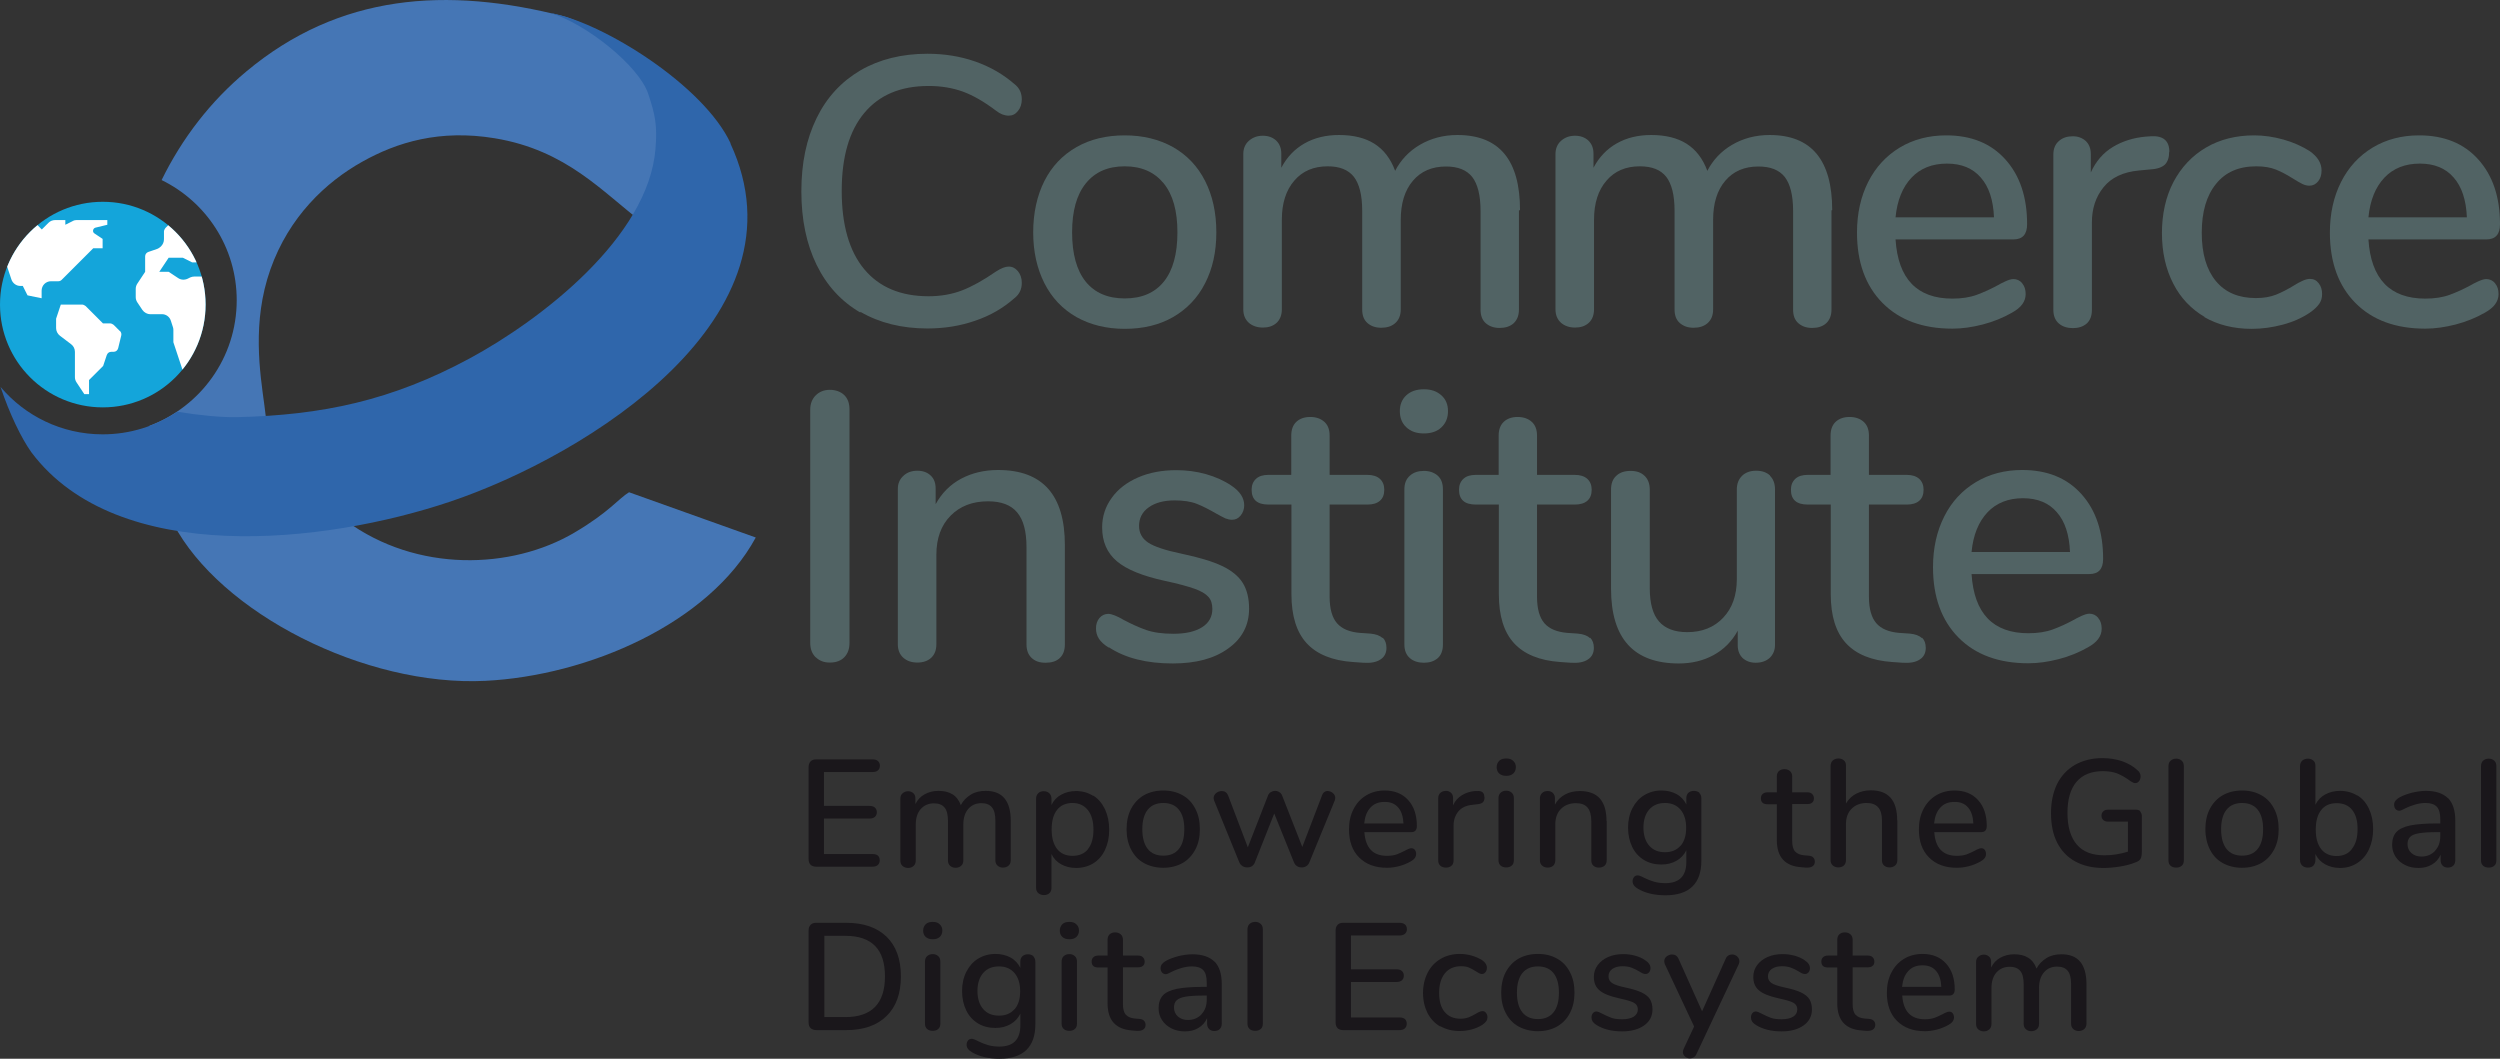 <?xml version="1.0" encoding="UTF-8"?>
<svg id="Capa_2" data-name="Capa 2" xmlns="http://www.w3.org/2000/svg" xmlns:xlink="http://www.w3.org/1999/xlink" viewBox="0 0 138.14 58.5">
  <rect x="0" y="0" width="138.14" height="58.5" fill="#333333" stroke="none"/>
  <defs>
    <style>
      .cls-1 {
        fill: #fff;
      }

      .cls-1, .cls-2, .cls-3 {
        fill-rule: evenodd;
      }

      .cls-4 {
        fill: #1a171b;
      }

      .cls-5 {
        fill: #4576b5;
      }

      .cls-2 {
        fill: #14a5da;
      }

      .cls-6 {
        clip-path: url(#clippath);
      }

      .cls-7 {
        clip-rule: evenodd;
        fill: none;
      }

      .cls-8 {
        fill: #516364;
      }

      .cls-3 {
        fill: #2f66ab;
      }
    </style>
    <clipPath id="clippath">
      <path class="cls-7" d="m5.68,11.15c3.14,0,5.68,2.54,5.68,5.68s-2.54,5.68-5.68,5.68S0,19.97,0,16.83s2.54-5.68,5.68-5.68Z"/>
    </clipPath>
  </defs>
  <g id="Livello_1" data-name="Livello 1">
    <g>
      <g>
        <path class="cls-8" d="m47.54,17.27c-1.05-.61-1.86-1.49-2.42-2.64-.56-1.15-.84-2.5-.84-4.06s.28-2.89.84-4.04c.56-1.15,1.37-2.02,2.42-2.64,1.05-.61,2.29-.92,3.71-.92.93,0,1.81.14,2.64.43.83.29,1.55.71,2.17,1.25.27.21.4.49.4.84,0,.25-.07.47-.21.64-.14.18-.31.26-.51.26-.24,0-.47-.09-.7-.27-.67-.51-1.29-.86-1.84-1.06-.56-.2-1.18-.31-1.89-.31-1.55,0-2.73.5-3.56,1.5-.83,1-1.24,2.43-1.24,4.3s.41,3.32,1.24,4.32c.83,1,2.02,1.5,3.56,1.5.67,0,1.29-.11,1.84-.32.55-.21,1.18-.56,1.89-1.05.28-.18.51-.27.7-.27.2,0,.37.09.51.26s.21.39.21.64c0,.35-.13.63-.4.84-.62.55-1.34.97-2.17,1.25-.83.29-1.71.43-2.64.43-1.42,0-2.66-.31-3.71-.92Z"/>
        <path class="cls-8" d="m59.48,17.52c-.77-.44-1.36-1.06-1.77-1.87-.41-.81-.62-1.75-.62-2.81s.21-2.03.62-2.84c.41-.81,1-1.43,1.77-1.87.77-.44,1.66-.65,2.67-.65s1.9.22,2.67.65c.77.44,1.36,1.06,1.77,1.87.41.81.62,1.75.62,2.84s-.21,2.01-.62,2.81c-.41.81-1.01,1.43-1.77,1.87-.77.44-1.66.65-2.67.65s-1.9-.22-2.67-.65Zm4.83-1.96c.5-.62.75-1.53.75-2.72s-.25-2.08-.76-2.71c-.51-.62-1.22-.94-2.15-.94s-1.64.31-2.15.94c-.51.63-.76,1.53-.76,2.71s.25,2.1.75,2.72c.5.62,1.22.93,2.16.93s1.66-.31,2.16-.93Z"/>
        <path class="cls-8" d="m83.93,11.63v5.48c0,.32-.1.57-.29.75-.2.18-.46.26-.78.26s-.56-.09-.76-.26c-.2-.18-.29-.42-.29-.75v-5.46c0-.86-.16-1.48-.46-1.87-.31-.39-.79-.58-1.45-.58-.77,0-1.38.26-1.83.79-.45.53-.67,1.25-.67,2.16v4.95c0,.32-.1.57-.3.75-.2.18-.46.26-.78.26s-.56-.09-.76-.26c-.2-.18-.29-.42-.29-.75v-5.46c0-.86-.16-1.48-.46-1.87-.31-.39-.79-.58-1.45-.58-.77,0-1.39.26-1.84.79-.46.53-.69,1.25-.69,2.16v4.95c0,.32-.1.57-.29.75-.2.18-.45.26-.76.26s-.57-.09-.77-.26c-.2-.18-.31-.42-.31-.75v-8.58c0-.31.11-.56.32-.74s.46-.27.76-.27.54.09.73.26c.19.18.29.42.29.73v.78c.31-.59.74-1.04,1.29-1.35.55-.31,1.18-.46,1.9-.46.79,0,1.44.16,1.95.48.51.32.9.82,1.15,1.5.31-.6.77-1.09,1.37-1.44s1.29-.54,2.07-.54c2.31,0,3.46,1.38,3.46,4.15Z"/>
        <path class="cls-8" d="m101.2,11.63v5.48c0,.32-.1.57-.29.75-.2.18-.46.26-.78.26s-.56-.09-.76-.26c-.2-.18-.29-.42-.29-.75v-5.46c0-.86-.16-1.48-.46-1.87-.31-.39-.79-.58-1.46-.58-.77,0-1.38.26-1.83.79-.45.53-.67,1.25-.67,2.16v4.95c0,.32-.1.57-.3.75-.2.18-.46.26-.78.26s-.56-.09-.76-.26c-.2-.18-.29-.42-.29-.75v-5.46c0-.86-.16-1.48-.46-1.87-.31-.39-.79-.58-1.46-.58-.77,0-1.39.26-1.84.79-.46.53-.69,1.25-.69,2.16v4.95c0,.32-.1.57-.29.75-.2.18-.45.26-.76.26s-.57-.09-.77-.26c-.2-.18-.31-.42-.31-.75v-8.58c0-.31.11-.56.32-.74.21-.18.46-.27.76-.27s.54.09.73.26c.19.18.29.42.29.73v.78c.31-.59.74-1.04,1.29-1.35.55-.31,1.18-.46,1.9-.46.79,0,1.44.16,1.95.48.51.32.9.82,1.15,1.5.31-.6.77-1.09,1.37-1.44s1.29-.54,2.07-.54c2.31,0,3.46,1.38,3.46,4.15Z"/>
        <path class="cls-8" d="m111.74,15.66c.13.15.19.35.19.59,0,.41-.25.75-.76,1.03-.49.28-1.03.5-1.61.65-.58.15-1.14.23-1.68.23-1.63,0-2.92-.47-3.86-1.42-.94-.95-1.41-2.25-1.41-3.89,0-1.05.21-1.99.62-2.8.41-.81,1-1.45,1.75-1.9.75-.45,1.61-.67,2.56-.67,1.38,0,2.47.44,3.27,1.33.8.89,1.2,2.08,1.2,3.58,0,.56-.25.84-.76.84h-6.51c.14,2.18,1.19,3.27,3.14,3.27.52,0,.97-.07,1.35-.21.38-.14.78-.32,1.2-.55.04-.03.16-.09.35-.18.19-.09.35-.14.47-.14.2,0,.36.08.49.23Zm-6.12-5.84c-.49.52-.79,1.25-.88,2.19h5.44c-.04-.96-.28-1.69-.73-2.2-.44-.51-1.06-.77-1.87-.77s-1.47.26-1.96.78Z"/>
        <path class="cls-8" d="m119.86,8.39c0,.31-.08.54-.23.7-.16.15-.42.25-.8.27l-.63.06c-.88.08-1.54.39-1.97.93-.43.53-.64,1.18-.64,1.94v4.83c0,.34-.1.59-.29.76-.2.17-.45.25-.76.25s-.57-.08-.77-.25c-.2-.17-.31-.42-.31-.76v-8.58c0-.32.1-.57.31-.75.2-.18.46-.26.77-.26.28,0,.52.09.71.26.19.18.28.42.28.73v1.01c.28-.62.69-1.09,1.22-1.41.53-.32,1.14-.51,1.81-.57l.3-.02c.67-.04,1.01.25,1.01.86Z"/>
        <path class="cls-8" d="m121.83,17.52c-.75-.44-1.34-1.05-1.75-1.86-.41-.8-.62-1.73-.62-2.78s.21-2.01.64-2.83c.43-.81,1.03-1.45,1.8-1.9.77-.45,1.66-.67,2.66-.67.53,0,1.07.08,1.61.23.54.15,1.02.37,1.44.63.45.31.67.67.67,1.08,0,.24-.06.44-.19.6-.13.16-.29.24-.48.24-.13,0-.25-.03-.38-.09-.13-.06-.29-.16-.49-.28-.35-.22-.68-.4-.98-.52-.3-.12-.66-.18-1.09-.18-.96,0-1.7.32-2.22.97-.53.65-.79,1.55-.79,2.7s.26,2.04.78,2.67c.52.63,1.26.94,2.21.94.42,0,.79-.06,1.12-.19.32-.13.65-.3.99-.51.15-.1.31-.18.46-.25.15-.07.29-.11.42-.11.2,0,.36.08.48.24.13.16.19.36.19.6,0,.2-.05.38-.16.54s-.29.33-.54.5c-.42.28-.91.5-1.48.65-.56.15-1.13.23-1.71.23-1,0-1.87-.22-2.62-.65Z"/>
        <path class="cls-8" d="m137.87,15.66c.13.15.19.35.19.59,0,.41-.25.75-.76,1.03-.49.28-1.03.5-1.61.65-.58.15-1.14.23-1.68.23-1.63,0-2.92-.47-3.86-1.42-.94-.95-1.41-2.25-1.41-3.89,0-1.05.21-1.99.62-2.8.41-.81,1-1.45,1.75-1.9.75-.45,1.61-.67,2.56-.67,1.38,0,2.47.44,3.27,1.33.8.89,1.2,2.08,1.2,3.58,0,.56-.25.84-.76.84h-6.51c.14,2.18,1.19,3.27,3.14,3.27.52,0,.97-.07,1.35-.21.38-.14.78-.32,1.2-.55.04-.03.16-.09.35-.18.19-.09.35-.14.47-.14.2,0,.36.08.49.23Zm-6.12-5.84c-.49.52-.79,1.25-.88,2.19h5.44c-.04-.96-.28-1.69-.73-2.2-.44-.51-1.06-.77-1.87-.77s-1.47.26-1.96.78Z"/>
        <path class="cls-8" d="m45.07,36.32c-.2-.2-.3-.46-.3-.8v-12.88c0-.32.1-.59.3-.79.2-.2.46-.31.78-.31s.6.1.8.29c.2.2.29.46.29.8v12.88c0,.34-.09.6-.28.8-.19.2-.46.3-.81.3-.32,0-.58-.1-.78-.3Z"/>
        <path class="cls-8" d="m58.84,30.13v5.48c0,.32-.09.57-.28.75-.19.18-.45.26-.79.26s-.58-.09-.77-.27c-.19-.18-.28-.43-.28-.74v-5.38c0-.87-.17-1.51-.52-1.92-.34-.41-.88-.61-1.61-.61-.86,0-1.55.27-2.07.8-.52.53-.78,1.25-.78,2.15v4.95c0,.31-.09.56-.28.74-.19.18-.45.27-.77.27s-.58-.09-.78-.27c-.2-.18-.3-.43-.3-.74v-8.58c0-.3.1-.54.31-.73.2-.19.46-.28.77-.28s.55.09.74.27.27.42.27.72v.86c.34-.62.81-1.09,1.41-1.41.6-.32,1.29-.48,2.04-.48,2.46,0,3.69,1.38,3.69,4.15Z"/>
        <path class="cls-8" d="m61.26,35.78c-.25-.15-.43-.32-.54-.49-.11-.17-.16-.36-.16-.57,0-.23.06-.41.19-.57.13-.15.29-.23.49-.23.18,0,.47.11.86.34.42.22.83.41,1.23.55.4.14.9.21,1.51.21.67,0,1.2-.12,1.58-.36.38-.24.57-.58.57-1.01,0-.28-.07-.51-.22-.67-.15-.17-.4-.32-.77-.45-.37-.13-.91-.28-1.62-.43-1.24-.27-2.13-.63-2.67-1.09-.54-.46-.81-1.08-.81-1.87,0-.6.18-1.15.53-1.63.35-.49.84-.86,1.46-1.13.62-.27,1.32-.4,2.11-.4.56,0,1.11.07,1.64.22.53.15,1,.36,1.41.64.46.31.7.67.7,1.08,0,.22-.07.41-.2.57s-.29.23-.47.23c-.13,0-.25-.03-.38-.08-.13-.06-.29-.15-.51-.27-.38-.22-.73-.4-1.06-.53-.33-.13-.74-.19-1.23-.19-.59,0-1.07.13-1.42.38-.36.25-.54.6-.54,1.03,0,.39.17.7.5.92.33.22.95.43,1.87.62.94.2,1.68.42,2.21.67.53.25.92.57,1.15.94.23.37.35.85.35,1.42,0,.91-.38,1.65-1.15,2.2-.77.56-1.79.83-3.07.83-1.43,0-2.61-.29-3.52-.89Z"/>
        <path class="cls-8" d="m76.41,35.24c.13.13.2.32.2.56,0,.28-.11.5-.33.64-.22.15-.54.21-.96.18l-.57-.04c-1.14-.08-1.99-.43-2.55-1.04s-.84-1.51-.84-2.71v-4.95h-1.27c-.62,0-.93-.27-.93-.82,0-.25.08-.45.24-.6.16-.15.39-.22.68-.22h1.27v-2.17c0-.32.09-.58.28-.76.19-.18.45-.27.77-.27s.58.09.78.27c.2.18.29.44.29.76v2.17h2.09c.29,0,.52.07.69.22.16.15.24.35.24.6,0,.27-.08.47-.24.61-.16.14-.39.21-.69.21h-2.09v5.1c0,.66.14,1.15.41,1.46.27.31.69.48,1.25.53l.59.04c.31.03.53.11.66.24Z"/>
        <path class="cls-8" d="m77.71,23.61c-.24-.22-.36-.52-.36-.89s.12-.66.36-.88c.24-.22.56-.33.97-.33s.71.11.96.33.37.51.37.88-.12.66-.36.89c-.24.23-.56.34-.97.34s-.73-.11-.97-.34Zm.2,12.76c-.2-.17-.31-.42-.31-.76v-8.56c0-.34.1-.59.31-.77.2-.18.46-.26.77-.26s.56.09.76.26c.2.18.29.43.29.77v8.56c0,.34-.1.59-.29.76-.2.17-.45.25-.76.25s-.57-.08-.77-.25Z"/>
        <path class="cls-8" d="m87.87,35.24c.13.13.2.32.2.56,0,.28-.11.5-.33.64-.22.15-.54.21-.96.18l-.57-.04c-1.14-.08-1.99-.43-2.55-1.04s-.84-1.51-.84-2.71v-4.95h-1.27c-.62,0-.93-.27-.93-.82,0-.25.08-.45.24-.6.16-.15.39-.22.68-.22h1.27v-2.17c0-.32.09-.58.28-.76.19-.18.45-.27.77-.27s.58.09.78.27c.2.18.29.44.29.76v2.17h2.09c.29,0,.52.07.69.22.16.15.24.35.24.6,0,.27-.08.47-.24.61-.16.14-.39.21-.69.21h-2.09v5.1c0,.66.14,1.15.41,1.46.27.31.69.48,1.25.53l.59.04c.31.03.53.11.66.24Z"/>
        <path class="cls-8" d="m97.8,26.29c.19.18.28.44.28.76v8.58c0,.3-.1.53-.29.72-.2.18-.46.27-.78.27-.29,0-.53-.09-.72-.26-.18-.18-.27-.41-.27-.71v-.8c-.32.59-.77,1.04-1.34,1.35-.57.31-1.21.46-1.91.46-2.5,0-3.75-1.38-3.75-4.13v-5.48c0-.32.09-.58.29-.76.19-.18.45-.27.79-.27s.58.09.77.27c.19.18.29.44.29.76v5.46c0,.83.17,1.44.51,1.83.34.39.86.59,1.56.59.83,0,1.49-.27,1.99-.8.5-.53.75-1.24.75-2.13v-4.96c0-.31.1-.56.29-.75.2-.19.46-.28.78-.28s.58.09.77.27Z"/>
        <path class="cls-8" d="m106.21,35.24c.13.13.2.32.2.56,0,.28-.11.5-.33.64-.22.15-.54.21-.96.18l-.57-.04c-1.14-.08-1.99-.43-2.55-1.04s-.84-1.51-.84-2.71v-4.95h-1.27c-.62,0-.93-.27-.93-.82,0-.25.08-.45.24-.6.16-.15.39-.22.68-.22h1.27v-2.17c0-.32.09-.58.28-.76.19-.18.45-.27.77-.27s.58.09.78.27c.2.18.29.44.29.76v2.17h2.09c.29,0,.52.07.69.22.16.15.24.35.24.6,0,.27-.08.47-.24.61-.16.14-.39.21-.69.21h-2.09v5.1c0,.66.14,1.15.41,1.46.27.31.69.48,1.25.53l.59.04c.31.03.53.11.66.24Z"/>
        <path class="cls-8" d="m115.94,34.15c.13.15.19.35.19.59,0,.41-.25.75-.76,1.03-.49.28-1.03.5-1.61.65-.58.15-1.14.23-1.68.23-1.63,0-2.92-.47-3.86-1.42-.94-.95-1.41-2.25-1.41-3.89,0-1.05.21-1.99.62-2.8.41-.82,1-1.45,1.75-1.9s1.61-.67,2.56-.67c1.38,0,2.47.44,3.27,1.33.8.89,1.2,2.08,1.2,3.58,0,.56-.25.84-.76.84h-6.51c.14,2.18,1.19,3.27,3.14,3.27.52,0,.97-.07,1.35-.21.38-.14.78-.32,1.2-.55.04-.03.16-.09.35-.18.19-.09.35-.14.47-.14.2,0,.36.08.49.23Zm-6.12-5.84c-.49.52-.79,1.25-.88,2.19h5.44c-.04-.96-.28-1.69-.73-2.2-.44-.51-1.06-.77-1.87-.77s-1.47.26-1.96.78Z"/>
      </g>
      <g>
        <path class="cls-5" d="m13.08,16.59c0,3.18-2.01,5.89-4.83,6.94,1.55.47,3.59.91,4.83.88,3.66,1.58-.19-3.69,1.86-9.52,1.03-2.92,3.07-4.83,5.07-5.95,1.94-1.09,4.3-1.8,7.33-1.3,3.99.66,5.97,3,8.15,4.64.87-.11,1.07-3.33,1.12-4.01.11-1.33-.11-1.95-.48-3.07-.51-1.54-3-3.71-4.95-4.29C24.67-.76,18.75-.34,13.61,3.95c-1.97,1.64-3.55,3.69-4.68,6,2.46,1.2,4.15,3.72,4.15,6.64Z"/>
        <path class="cls-5" d="m34.76,27.2c-.55.32-1.11,1.11-3.02,2.23-3.47,2.05-8.71,2.22-12.62-.65-3.86-.07-4.7-.37-9.55.14,2.59,4.95,10.59,9.03,17.25,8.7,5.64-.28,12.35-3.15,14.94-7.92l-7-2.5Z"/>
      </g>
      <path class="cls-3" d="m40.37,7.92c-1.48-3.19-7.06-6.69-9.95-7.2,1.95.58,4.89,2.92,5.4,4.47.37,1.12.51,1.7.4,3.03-.39,4.9-6.34,9.46-10.26,11.58-4.33,2.34-8.17,3.14-12.85,3.25-.85.02-2.1-.1-3.32-.3-1.18.79-2.59,1.25-4.12,1.25-2.26,0-4.29-1.02-5.64-2.62.49,1.47,1.15,2.84,1.71,3.62,4.76,6.33,16.2,5.05,23.13,2.72,7.6-2.56,19.93-10.25,15.49-19.79Z"/>
      <path class="cls-2" d="m5.68,11.15c3.14,0,5.68,2.54,5.68,5.68s-2.54,5.68-5.68,5.68S0,19.97,0,16.83s2.54-5.68,5.68-5.68Z"/>
      <g class="cls-6">
        <g>
          <path class="cls-1" d="m11.45,15.28h-.71c-.08,0-.16.02-.23.05l-.14.07c-.17.08-.37.07-.52-.03l-.53-.35h-.52l.52-.78h.78l.52.26h.56c-.38-.88-.96-1.65-1.68-2.26l-.36.36s-.08.11-.08.18v.44c0,.15-.06.29-.17.4-.06.06-.14.11-.22.14l-.47.16c-.11.04-.18.13-.18.25v.85l-.43.65c-.06.09-.09.19-.09.29v.46c0,.1.03.2.09.29l.28.42c.1.14.26.23.43.23h.65c.22,0,.42.14.49.36l.11.34c.02.05.03.11.03.16v.69l.61,1.84c.91-1.05,1.47-2.42,1.47-3.92,0-.54-.07-1.06-.21-1.56Z"/>
          <path class="cls-1" d="m6.62,18.29l-.34-.34s-.11-.08-.18-.08h-.41l-.96-.96s-.11-.08-.18-.08h-1.19l-.26.78v.52c0,.16.08.32.21.42l.62.47c.13.1.21.25.21.42v1.4c0,.1.03.2.09.29l.43.65h.26v-.78l.78-.78.2-.6c.04-.11.13-.18.25-.18h.13c.12,0,.22-.08.25-.2l.17-.7c.02-.09,0-.18-.07-.25Z"/>
          <path class="cls-1" d="m4.03,12.21l-.42.21v-.26h-.56c-.14,0-.27.05-.37.15l-.37.37-.44-.44c-.68.57-1.23,1.28-1.61,2.09l.37,1.11c.07.21.27.36.49.36h.14l.26.52.78.16v-.42c0-.29.23-.52.52-.52h.41c.07,0,.13-.03.18-.08l1.74-1.74h.52v-.52l-.45-.3c-.13-.08-.09-.28.05-.32l.66-.16v-.26h-1.71c-.07,0-.14.02-.2.05Z"/>
        </g>
      </g>
      <g>
        <path class="cls-4" d="m44.79,47.78c-.08-.08-.11-.18-.11-.31v-5.09c0-.13.04-.23.11-.31.08-.08.18-.11.32-.11h3.1c.13,0,.23.03.3.09.07.06.11.15.11.26s-.04.2-.11.26c-.07.06-.17.09-.3.09h-2.68v1.87h2.51c.13,0,.23.03.3.09.07.06.11.15.11.26s-.04.2-.11.26c-.07.06-.17.09-.3.09h-2.51v1.96h2.68c.27,0,.4.12.4.35,0,.11-.04.2-.11.26-.07.06-.17.09-.3.09h-3.1c-.13,0-.24-.04-.32-.11Z"/>
        <path class="cls-4" d="m55.85,45.34v2.19c0,.13-.04.23-.12.3-.08.07-.18.11-.31.11s-.22-.04-.3-.11c-.08-.07-.12-.17-.12-.3v-2.18c0-.34-.06-.59-.19-.74-.12-.15-.32-.23-.58-.23-.31,0-.55.11-.73.32-.18.21-.27.5-.27.86v1.98c0,.13-.04.23-.12.3-.08.07-.18.11-.31.11s-.22-.04-.3-.11c-.08-.07-.12-.17-.12-.3v-2.18c0-.34-.06-.59-.19-.74-.12-.15-.32-.23-.58-.23-.31,0-.55.11-.74.32-.18.21-.27.5-.27.86v1.98c0,.13-.04.23-.12.3-.08.07-.18.11-.3.11s-.23-.04-.31-.11c-.08-.07-.12-.17-.12-.3v-3.43c0-.12.04-.22.13-.29.08-.07.18-.11.3-.11s.21.04.29.11c.08.07.11.17.11.29v.31c.12-.24.29-.42.51-.54.22-.12.47-.19.76-.19.31,0,.57.06.78.19.21.13.36.33.46.6.12-.24.31-.43.55-.58s.52-.21.83-.21c.92,0,1.38.55,1.38,1.66Z"/>
        <path class="cls-4" d="m60.41,43.96c.28.18.49.43.65.76.15.33.23.7.23,1.13s-.08.79-.23,1.11c-.15.32-.37.57-.64.74-.28.17-.6.26-.96.26-.31,0-.58-.07-.82-.2-.24-.13-.42-.32-.54-.57v1.88c0,.12-.04.21-.11.28-.08.07-.18.11-.3.11-.13,0-.23-.04-.32-.11-.08-.07-.12-.17-.12-.29v-4.93c0-.12.04-.22.12-.3.08-.08.18-.11.31-.11s.22.04.3.11c.08.08.12.18.12.3v.35c.12-.25.3-.44.54-.57.24-.13.51-.2.82-.2.35,0,.67.09.95.27Zm-.29,2.95c.2-.25.3-.6.3-1.06s-.1-.83-.31-1.09c-.21-.26-.49-.39-.85-.39s-.66.13-.85.38c-.2.25-.3.61-.3,1.08s.1.82.3,1.08c.2.25.48.38.85.38s.66-.12.86-.37Z"/>
        <path class="cls-4" d="m63.21,47.69c-.31-.17-.54-.42-.71-.75-.17-.32-.25-.7-.25-1.12s.08-.81.25-1.13c.17-.32.4-.57.71-.75.31-.17.66-.26,1.07-.26s.76.09,1.06.26c.31.17.54.42.71.75.17.32.25.7.25,1.13s-.08.8-.25,1.12c-.17.32-.4.57-.71.75-.31.17-.66.26-1.06.26s-.76-.09-1.07-.26Zm1.93-.78c.2-.25.3-.61.3-1.09s-.1-.83-.3-1.08c-.2-.25-.49-.37-.86-.37s-.66.12-.86.37c-.2.25-.3.61-.3,1.08s.1.84.3,1.09c.2.25.49.37.86.37s.66-.12.86-.37Z"/>
        <path class="cls-4" d="m73.36,43.71c.11,0,.2.04.29.11.08.07.13.16.13.27,0,.06-.01.11-.03.15l-1.4,3.41c-.03.09-.09.16-.17.21-.08.05-.16.07-.26.07-.09,0-.17-.02-.25-.07-.08-.05-.13-.12-.17-.21l-1.09-2.7-1.07,2.7c-.03.09-.09.16-.16.21-.08.05-.16.07-.26.07s-.18-.02-.26-.07c-.08-.05-.14-.12-.18-.21l-1.39-3.41s-.03-.09-.03-.14c0-.11.05-.2.14-.28.09-.07.19-.11.31-.11.17,0,.28.08.35.24l1.09,2.87,1.11-2.85c.03-.09.09-.16.16-.2.07-.04.15-.07.24-.07.08,0,.15.02.23.07.07.04.13.11.16.2l1.11,2.83,1.09-2.85c.06-.17.18-.25.35-.25Z"/>
        <path class="cls-4" d="m78.17,46.95c.05.06.08.14.08.24,0,.16-.1.3-.3.41-.2.11-.41.2-.64.26-.23.06-.46.09-.67.09-.65,0-1.16-.19-1.54-.57s-.56-.9-.56-1.55c0-.42.08-.79.25-1.12.17-.33.4-.58.7-.76.3-.18.64-.27,1.02-.27.55,0,.99.18,1.3.53.32.35.48.83.48,1.43,0,.22-.1.34-.3.34h-2.6c.06.87.47,1.31,1.25,1.31.21,0,.39-.03.54-.08.15-.06.31-.13.48-.22.02-.01.06-.04.14-.07.08-.04.14-.05.19-.05.08,0,.14.03.19.09Zm-2.44-2.33c-.2.21-.31.5-.35.88h2.17c-.02-.38-.11-.67-.29-.88-.18-.21-.42-.31-.75-.31s-.59.1-.78.31Z"/>
        <path class="cls-4" d="m82.03,44.05c0,.12-.03.22-.09.28-.06.06-.17.1-.32.11l-.25.03c-.35.03-.62.16-.79.37-.17.21-.26.47-.26.77v1.93c0,.13-.04.24-.12.3-.08.07-.18.1-.3.1s-.23-.03-.31-.1c-.08-.07-.12-.17-.12-.3v-3.43c0-.13.04-.23.12-.3.08-.07.18-.11.31-.11.11,0,.21.04.28.11.08.07.11.17.11.29v.4c.11-.25.28-.43.49-.56.21-.13.46-.21.72-.23h.12c.27-.02.4.09.4.34Z"/>
        <path class="cls-4" d="m82.84,42.74c-.1-.09-.14-.21-.14-.35s.05-.26.14-.35c.09-.09.22-.13.39-.13s.29.04.38.13c.1.09.15.2.15.35s-.05.26-.14.35c-.1.09-.22.13-.39.13s-.29-.04-.39-.13Zm.08,5.09c-.08-.07-.12-.17-.12-.3v-3.42c0-.13.04-.24.12-.31.08-.07.18-.11.31-.11s.22.04.3.11c.08.07.12.17.12.31v3.42c0,.13-.04.24-.12.3-.08.07-.18.1-.3.1s-.23-.03-.31-.1Z"/>
        <path class="cls-4" d="m88.78,45.34v2.19c0,.13-.04.23-.11.3-.08.07-.18.11-.32.11s-.23-.04-.31-.11c-.08-.07-.11-.17-.11-.29v-2.15c0-.35-.07-.6-.21-.77-.14-.16-.35-.24-.64-.24-.34,0-.62.11-.83.32s-.31.5-.31.86v1.98c0,.12-.04.22-.11.29-.08.07-.18.11-.31.11s-.23-.04-.31-.11c-.08-.07-.12-.17-.12-.29v-3.43c0-.12.04-.21.12-.29.08-.08.18-.11.31-.11s.22.04.29.11c.07.07.11.17.11.29v.35c.13-.25.32-.43.56-.56.24-.13.51-.19.82-.19.98,0,1.47.55,1.47,1.66Z"/>
        <path class="cls-4" d="m93.9,43.82c.08.08.11.18.11.3v3.45c0,.63-.17,1.1-.5,1.42-.33.32-.83.48-1.48.48-.61,0-1.11-.12-1.51-.35-.21-.12-.31-.26-.31-.42,0-.1.03-.17.08-.24.05-.06.12-.09.2-.09.07,0,.19.04.35.13.2.1.39.17.56.22.17.05.38.08.62.08.77,0,1.16-.39,1.16-1.17v-.65c-.12.25-.3.44-.54.58-.24.14-.52.21-.84.21-.36,0-.68-.08-.96-.25-.28-.17-.5-.41-.65-.72s-.23-.67-.23-1.07.08-.76.24-1.07c.16-.31.37-.55.65-.72.28-.17.6-.26.96-.26.31,0,.59.07.83.2.24.13.42.33.54.57v-.35c0-.12.04-.22.11-.29.08-.07.18-.11.31-.11s.23.04.31.11Zm-1.04,2.92c.21-.24.31-.58.31-1s-.1-.75-.31-1c-.2-.24-.49-.37-.86-.37s-.66.12-.87.36c-.21.24-.32.58-.32,1s.11.76.32,1c.21.24.5.36.87.36s.65-.12.86-.36Z"/>
        <path class="cls-4" d="m100.2,47.39c.05.05.08.13.08.22,0,.11-.04.2-.13.26-.09.06-.21.08-.38.07l-.23-.02c-.46-.03-.79-.17-1.02-.42-.22-.24-.34-.6-.34-1.08v-1.98h-.51c-.25,0-.37-.11-.37-.33,0-.1.03-.18.1-.24.06-.06.16-.09.27-.09h.51v-.87c0-.13.04-.23.11-.3.08-.07.18-.11.31-.11s.23.04.31.11c.08.07.12.17.12.3v.87h.83c.12,0,.21.03.27.09.06.06.1.14.1.24,0,.11-.03.19-.1.24-.06.06-.16.08-.27.08h-.83v2.04c0,.26.05.46.16.58.11.12.28.19.5.21l.24.02c.12.01.21.04.26.1Z"/>
        <path class="cls-4" d="m104.84,45.34v2.19c0,.12-.04.22-.12.29-.08.07-.18.11-.31.11s-.23-.04-.31-.11c-.08-.07-.11-.17-.11-.29v-2.18c0-.34-.07-.58-.21-.74-.14-.16-.35-.24-.64-.24-.34,0-.62.11-.83.32s-.31.5-.31.86v1.98c0,.12-.04.22-.11.29-.08.07-.18.11-.31.11s-.23-.04-.31-.11c-.08-.07-.12-.17-.12-.29v-5.21c0-.12.04-.22.12-.3.08-.07.19-.11.32-.11.12,0,.22.04.3.11.08.07.11.16.11.28v2.1c.14-.24.33-.42.56-.54.24-.12.5-.19.81-.19.98,0,1.46.55,1.46,1.66Z"/>
        <path class="cls-4" d="m109.66,46.95c.05.06.08.14.08.24,0,.16-.1.3-.3.41-.2.11-.41.2-.64.26-.23.06-.46.09-.67.09-.65,0-1.16-.19-1.54-.57s-.56-.9-.56-1.55c0-.42.08-.79.25-1.12.17-.33.4-.58.7-.76.3-.18.64-.27,1.02-.27.55,0,.99.18,1.3.53.32.35.48.83.48,1.43,0,.22-.1.34-.3.34h-2.6c.06.87.47,1.31,1.25,1.31.21,0,.39-.03.54-.08.15-.06.31-.13.48-.22.02-.01.06-.04.14-.07.08-.04.14-.05.19-.05.08,0,.14.03.19.09Zm-2.44-2.33c-.2.21-.31.5-.35.88h2.17c-.02-.38-.11-.67-.29-.88-.18-.21-.42-.31-.75-.31s-.59.1-.78.31Z"/>
        <path class="cls-4" d="m118.25,44.84c.06.06.1.15.1.25v1.97c0,.19-.03.33-.08.41-.05.08-.16.15-.32.2-.22.09-.49.16-.8.21-.31.05-.62.08-.92.08-.6,0-1.12-.12-1.56-.36s-.77-.59-1-1.04c-.23-.45-.34-1-.34-1.63s.12-1.16.34-1.62c.23-.45.56-.8.99-1.05.43-.24.93-.37,1.51-.37.39,0,.76.06,1.09.17.33.12.62.28.85.5.11.09.17.2.17.34,0,.1-.03.19-.08.26-.06.07-.12.11-.2.11-.05,0-.1,0-.13-.03-.04-.02-.09-.04-.15-.08-.27-.2-.52-.34-.75-.43-.22-.08-.48-.12-.77-.12-.64,0-1.13.2-1.46.59-.34.4-.5.97-.5,1.72s.17,1.35.52,1.75c.34.4.85.59,1.52.59.45,0,.88-.07,1.3-.2v-1.66h-1.1c-.11,0-.2-.03-.26-.09-.07-.06-.1-.14-.1-.24s.03-.18.1-.24c.06-.06.15-.09.26-.09h1.54c.11,0,.19.03.26.09Z"/>
        <path class="cls-4" d="m119.94,47.84c-.08-.07-.12-.17-.12-.3v-5.2c0-.13.04-.24.12-.31.08-.07.18-.11.31-.11s.22.04.3.11c.08.07.12.17.12.31v5.2c0,.13-.04.24-.12.3-.08.07-.18.1-.3.1s-.23-.03-.31-.1Z"/>
        <path class="cls-4" d="m122.82,47.69c-.31-.17-.54-.42-.71-.75-.16-.32-.25-.7-.25-1.12s.08-.81.25-1.13c.17-.32.4-.57.71-.75.31-.17.66-.26,1.07-.26s.76.09,1.06.26c.31.17.54.42.71.75.17.32.25.7.25,1.13s-.08.8-.25,1.12c-.17.32-.4.57-.71.75-.31.17-.66.26-1.06.26s-.76-.09-1.07-.26Zm1.93-.78c.2-.25.3-.61.3-1.09s-.1-.83-.3-1.08c-.2-.25-.49-.37-.86-.37s-.66.12-.86.37c-.2.25-.3.61-.3,1.08s.1.84.3,1.09c.2.25.49.37.86.37s.66-.12.86-.37Z"/>
        <path class="cls-4" d="m130.26,43.95c.28.17.49.42.64.74.15.32.23.69.23,1.12s-.08.79-.23,1.12c-.15.33-.37.58-.65.76-.28.18-.59.27-.95.27-.31,0-.58-.07-.82-.2-.24-.13-.42-.32-.54-.57v.34c0,.12-.04.22-.11.3-.08.08-.18.11-.31.11s-.23-.04-.31-.11c-.08-.08-.12-.18-.12-.3v-5.2c0-.12.04-.22.12-.3.08-.07.19-.11.32-.11.12,0,.22.04.3.11.08.07.11.16.11.28v2.16c.12-.25.3-.44.54-.57.24-.13.51-.2.82-.2.36,0,.68.09.95.26Zm-.3,2.95c.21-.26.31-.62.31-1.09s-.1-.81-.3-1.06c-.2-.25-.49-.37-.86-.37s-.66.13-.85.38c-.2.25-.3.61-.3,1.08s.1.82.3,1.08c.2.25.48.38.85.38s.65-.13.85-.39Z"/>
        <path class="cls-4" d="m135.27,44.1c.27.28.4.69.4,1.25v2.18c0,.13-.04.23-.11.3-.07.07-.17.11-.3.11s-.22-.04-.29-.11c-.07-.07-.11-.17-.11-.29v-.31c-.11.24-.27.42-.48.54-.21.13-.46.19-.74.19s-.52-.05-.74-.16c-.22-.11-.4-.26-.53-.46-.13-.2-.19-.42-.19-.66,0-.3.08-.53.23-.7.15-.17.41-.29.77-.37.36-.07.85-.11,1.47-.11h.19v-.24c0-.31-.06-.54-.19-.68-.13-.14-.34-.21-.62-.21-.2,0-.38.03-.56.08-.17.05-.37.12-.57.22-.15.08-.26.13-.32.13-.08,0-.15-.03-.21-.09-.05-.06-.08-.14-.08-.24,0-.08.02-.16.07-.22.05-.06.12-.13.23-.19.2-.11.43-.19.69-.26.26-.06.52-.1.77-.1.54,0,.95.14,1.22.41Zm-.72,2.91c.2-.21.29-.48.29-.81v-.22h-.15c-.44,0-.77.02-1.01.06-.24.04-.4.1-.5.2-.1.09-.15.23-.15.4,0,.2.07.37.22.5.15.13.33.19.55.19.31,0,.56-.11.76-.32Z"/>
        <path class="cls-4" d="m137.21,47.84c-.08-.07-.12-.17-.12-.3v-5.2c0-.13.04-.24.12-.31.08-.07.18-.11.31-.11s.22.04.3.11c.08.07.12.17.12.31v5.2c0,.13-.04.24-.12.3-.08.07-.18.1-.3.1s-.23-.03-.31-.1Z"/>
        <path class="cls-4" d="m44.79,56.81c-.08-.08-.11-.18-.11-.31v-5.09c0-.13.04-.23.11-.31.08-.08.18-.11.32-.11h1.65c.96,0,1.7.26,2.23.77.53.52.79,1.25.79,2.19s-.26,1.67-.79,2.19c-.53.52-1.27.78-2.23.78h-1.65c-.13,0-.24-.04-.32-.11Zm1.92-.61c1.46,0,2.19-.75,2.19-2.25s-.73-2.24-2.19-2.24h-1.16v4.49h1.16Z"/>
        <path class="cls-4" d="m51.15,51.77c-.1-.09-.14-.21-.14-.35s.05-.26.14-.35c.09-.09.22-.13.39-.13s.29.04.38.13c.1.09.15.2.15.35s-.05.26-.14.35c-.1.09-.22.13-.39.13s-.29-.04-.39-.13Zm.08,5.09c-.08-.07-.12-.17-.12-.3v-3.42c0-.13.04-.24.12-.31.08-.07.18-.11.31-.11s.22.04.3.11c.08.07.12.17.12.31v3.42c0,.13-.04.24-.12.3-.08.07-.18.1-.3.1s-.23-.03-.31-.1Z"/>
        <path class="cls-4" d="m57.1,52.85c.08.08.11.18.11.3v3.45c0,.63-.17,1.1-.5,1.42-.33.32-.83.48-1.48.48-.61,0-1.11-.12-1.51-.35-.21-.12-.31-.26-.31-.42,0-.1.03-.17.08-.24.05-.06.12-.09.2-.09.07,0,.19.04.35.13.2.1.39.17.56.22.17.05.38.08.62.08.77,0,1.16-.39,1.16-1.17v-.65c-.12.25-.3.44-.54.58-.24.14-.52.21-.84.21-.36,0-.68-.08-.96-.25-.28-.17-.5-.41-.65-.72-.15-.31-.23-.67-.23-1.07s.08-.76.24-1.07c.16-.31.37-.55.65-.72.28-.17.6-.26.96-.26.31,0,.59.07.83.2.24.13.42.33.54.57v-.35c0-.12.04-.22.11-.29.08-.07.18-.11.31-.11s.23.04.31.11Zm-1.04,2.92c.21-.24.31-.58.31-1s-.1-.75-.31-1c-.2-.24-.49-.37-.86-.37s-.66.12-.87.36c-.21.24-.32.58-.32,1s.11.76.32,1c.21.24.5.36.87.36s.65-.12.86-.36Z"/>
        <path class="cls-4" d="m58.7,51.77c-.1-.09-.14-.21-.14-.35s.05-.26.14-.35c.09-.09.22-.13.39-.13s.29.04.38.13c.1.09.15.2.15.35s-.05.26-.14.35c-.1.09-.22.13-.39.13s-.29-.04-.39-.13Zm.08,5.09c-.08-.07-.12-.17-.12-.3v-3.42c0-.13.04-.24.12-.31.08-.07.18-.11.31-.11s.22.04.3.11c.08.07.12.17.12.31v3.42c0,.13-.04.24-.12.3-.08.07-.18.1-.3.1s-.23-.03-.31-.1Z"/>
        <path class="cls-4" d="m63.22,56.41c.05.05.08.13.08.22,0,.11-.04.2-.13.26-.09.06-.21.08-.38.07l-.23-.02c-.45-.03-.79-.17-1.02-.42-.22-.24-.34-.6-.34-1.08v-1.98h-.51c-.25,0-.37-.11-.37-.33,0-.1.03-.18.1-.24.06-.06.16-.09.27-.09h.51v-.87c0-.13.04-.23.11-.3.08-.07.18-.11.31-.11s.23.04.31.11c.08.07.12.17.12.3v.87h.83c.12,0,.21.03.27.09.06.06.1.14.1.24,0,.11-.03.19-.1.24-.06.06-.16.08-.27.08h-.83v2.04c0,.26.05.46.16.58.11.12.28.19.5.21l.24.02c.12.01.21.04.26.1Z"/>
        <path class="cls-4" d="m67.11,53.13c.27.28.4.69.4,1.25v2.18c0,.13-.04.23-.11.3-.07.07-.17.11-.3.11s-.22-.04-.29-.11c-.07-.07-.11-.17-.11-.29v-.31c-.11.24-.27.42-.48.54-.21.13-.46.19-.74.19s-.52-.05-.74-.16c-.22-.11-.4-.26-.53-.46-.13-.2-.19-.42-.19-.66,0-.3.08-.53.23-.7.15-.17.41-.29.77-.37.36-.07.85-.11,1.47-.11h.19v-.24c0-.31-.06-.54-.19-.68-.13-.14-.34-.21-.62-.21-.2,0-.38.03-.56.08-.17.05-.37.12-.57.22-.15.08-.26.13-.32.13-.08,0-.15-.03-.21-.09-.05-.06-.08-.14-.08-.24,0-.08.02-.16.07-.22.05-.06.12-.13.23-.19.2-.11.43-.19.69-.26.26-.06.52-.1.77-.1.54,0,.95.14,1.22.41Zm-.72,2.91c.2-.21.29-.48.29-.81v-.22h-.15c-.44,0-.77.02-1.01.06-.24.04-.4.11-.5.2-.1.09-.15.23-.15.4,0,.2.07.37.22.5.15.13.33.19.55.19.31,0,.56-.11.76-.32Z"/>
        <path class="cls-4" d="m69.05,56.86c-.08-.07-.12-.17-.12-.3v-5.2c0-.13.04-.24.12-.31.08-.07.18-.11.31-.11s.22.04.3.11c.08.07.12.17.12.31v5.2c0,.13-.04.24-.12.3-.08.07-.18.1-.3.1s-.23-.03-.31-.1Z"/>
        <path class="cls-4" d="m73.91,56.81c-.08-.08-.11-.18-.11-.31v-5.09c0-.13.04-.23.11-.31.08-.08.18-.11.32-.11h3.1c.13,0,.23.03.3.09.07.06.11.15.11.26s-.04.2-.11.26c-.07.06-.17.09-.3.09h-2.68v1.87h2.51c.13,0,.23.03.3.09.07.06.11.15.11.26s-.04.2-.11.26c-.07.06-.17.09-.3.09h-2.51v1.96h2.68c.27,0,.4.12.4.35,0,.11-.04.2-.11.26-.07.06-.17.09-.3.09h-3.1c-.13,0-.24-.04-.32-.11Z"/>
        <path class="cls-4" d="m79.58,56.72c-.3-.17-.53-.42-.7-.74-.16-.32-.25-.69-.25-1.11s.09-.8.26-1.13c.17-.33.41-.58.72-.76.31-.18.66-.27,1.06-.27.21,0,.43.03.64.09.22.06.41.15.58.25.18.12.27.27.27.43,0,.1-.03.18-.08.24-.05.06-.11.1-.19.1-.05,0-.1-.01-.15-.04s-.12-.06-.19-.11c-.14-.09-.27-.16-.39-.21-.12-.05-.27-.07-.43-.07-.38,0-.68.13-.89.39-.21.26-.32.62-.32,1.08s.1.82.31,1.06c.21.25.5.37.88.37.17,0,.32-.03.45-.08s.26-.12.4-.2c.06-.04.12-.07.19-.1.06-.03.12-.04.17-.04.08,0,.14.03.19.1.05.06.08.14.08.24,0,.08-.02.15-.06.21-.04.06-.11.13-.21.2-.17.11-.37.2-.59.26-.22.06-.45.09-.68.09-.4,0-.75-.09-1.05-.26Z"/>
        <path class="cls-4" d="m83.91,56.72c-.31-.17-.54-.42-.71-.75-.17-.32-.25-.7-.25-1.12s.08-.81.25-1.13c.17-.32.4-.57.71-.75.31-.17.66-.26,1.07-.26s.76.09,1.06.26c.31.17.54.42.71.75.17.32.25.7.25,1.13s-.08.8-.25,1.12c-.16.32-.4.57-.71.75-.31.17-.66.26-1.06.26s-.76-.09-1.07-.26Zm1.93-.78c.2-.25.3-.61.3-1.09s-.1-.83-.3-1.08c-.2-.25-.49-.37-.86-.37s-.66.12-.86.37c-.2.25-.3.61-.3,1.08s.1.84.3,1.09c.2.25.49.37.86.37s.66-.12.86-.37Z"/>
        <path class="cls-4" d="m88.21,56.63c-.1-.06-.17-.13-.21-.19-.04-.07-.06-.14-.06-.23,0-.09.03-.17.08-.23.05-.06.12-.09.19-.09.07,0,.19.05.34.13.17.09.33.16.49.22.16.06.36.08.6.08.27,0,.48-.05.63-.14.15-.1.23-.23.23-.4,0-.11-.03-.2-.09-.27-.06-.07-.16-.13-.31-.18-.15-.05-.36-.11-.65-.17-.49-.11-.85-.25-1.06-.43-.22-.18-.32-.43-.32-.75,0-.24.07-.46.21-.65.14-.19.33-.34.58-.45.25-.11.53-.16.84-.16.22,0,.44.03.66.09.21.06.4.14.56.26.19.12.28.27.28.43,0,.09-.03.17-.08.23-.05.06-.12.09-.19.09-.05,0-.1-.01-.15-.03-.05-.02-.12-.06-.2-.11-.15-.09-.29-.16-.43-.21-.13-.05-.3-.08-.49-.08-.24,0-.42.05-.57.15-.14.1-.21.24-.21.41,0,.16.07.28.2.37.13.09.38.17.75.25.38.08.67.17.88.27.21.1.37.23.46.37.09.15.14.34.14.57,0,.36-.15.66-.46.88s-.71.33-1.22.33c-.57,0-1.04-.12-1.41-.35Z"/>
        <path class="cls-4" d="m95.5,52.8c.06-.04.13-.06.21-.06.11,0,.2.04.28.11.08.07.12.16.12.26,0,.06-.01.11-.03.16l-2.34,4.97c-.03.08-.08.14-.15.18-.06.04-.13.06-.21.06-.1,0-.19-.03-.27-.1-.08-.07-.12-.15-.12-.25,0-.04.01-.1.04-.17l.58-1.24-1.62-3.45s-.03-.1-.03-.15c0-.11.04-.2.13-.27.09-.07.19-.11.3-.11.17,0,.29.08.36.24l1.3,2.9,1.3-2.89c.03-.08.08-.15.15-.19Z"/>
        <path class="cls-4" d="m97.02,56.63c-.1-.06-.17-.13-.21-.19-.04-.07-.06-.14-.06-.23,0-.09.03-.17.08-.23.05-.06.12-.09.19-.09.07,0,.19.05.34.13.17.09.33.16.49.22.16.06.36.08.6.08.27,0,.48-.05.63-.14s.23-.23.23-.4c0-.11-.03-.2-.09-.27-.06-.07-.16-.13-.31-.18-.15-.05-.36-.11-.65-.17-.49-.11-.85-.25-1.06-.43-.22-.18-.32-.43-.32-.75,0-.24.07-.46.21-.65.14-.19.33-.34.58-.45.25-.11.53-.16.84-.16.22,0,.44.03.66.09.21.06.4.14.56.26.19.12.28.27.28.43,0,.09-.03.17-.08.23-.05.06-.12.09-.19.09-.05,0-.1-.01-.15-.03-.05-.02-.12-.06-.2-.11-.15-.09-.29-.16-.43-.21-.13-.05-.3-.08-.49-.08-.24,0-.42.05-.57.15-.14.1-.21.24-.21.41,0,.16.07.28.2.37.13.09.38.17.75.25.38.08.67.17.88.27.21.1.37.23.46.37.09.15.14.34.14.57,0,.36-.15.66-.46.88-.31.22-.71.33-1.22.33-.57,0-1.04-.12-1.41-.35Z"/>
        <path class="cls-4" d="m103.54,56.41c.05.05.08.13.08.22,0,.11-.04.2-.13.26-.09.06-.21.08-.38.07l-.23-.02c-.46-.03-.79-.17-1.02-.42-.22-.24-.34-.6-.34-1.08v-1.98h-.51c-.25,0-.37-.11-.37-.33,0-.1.03-.18.1-.24.06-.06.16-.09.27-.09h.51v-.87c0-.13.04-.23.11-.3.08-.07.18-.11.31-.11s.23.04.31.11c.08.07.12.17.12.3v.87h.83c.12,0,.21.03.27.09.06.06.1.14.1.24,0,.11-.03.19-.1.24-.06.06-.16.08-.27.08h-.83v2.04c0,.26.05.46.16.58.11.12.28.19.5.21l.24.02c.12.01.21.04.26.1Z"/>
        <path class="cls-4" d="m107.89,55.98c.05.06.08.14.08.24,0,.16-.1.3-.3.41-.2.11-.41.2-.64.26-.23.06-.46.09-.67.09-.65,0-1.16-.19-1.54-.57-.38-.38-.56-.9-.56-1.55,0-.42.08-.79.25-1.12.17-.33.4-.58.7-.76.3-.18.64-.27,1.02-.27.55,0,.99.18,1.3.53.32.35.48.83.48,1.43,0,.22-.1.34-.3.34h-2.6c.06.87.47,1.31,1.25,1.31.21,0,.39-.03.54-.08.15-.06.31-.13.48-.22.02-.01.06-.04.14-.07.08-.04.14-.05.19-.05.08,0,.14.03.19.09Zm-2.44-2.33c-.2.21-.31.5-.35.88h2.17c-.02-.38-.11-.67-.29-.88-.18-.21-.42-.31-.75-.31s-.59.1-.78.31Z"/>
        <path class="cls-4" d="m115.29,54.37v2.19c0,.13-.04.23-.12.3-.08.07-.18.11-.31.11s-.22-.04-.3-.11c-.08-.07-.12-.17-.12-.3v-2.18c0-.34-.06-.59-.19-.74-.12-.15-.32-.23-.58-.23-.31,0-.55.11-.73.32-.18.21-.27.5-.27.86v1.98c0,.13-.04.23-.12.3-.08.07-.18.11-.31.11s-.22-.04-.3-.11c-.08-.07-.12-.17-.12-.3v-2.18c0-.34-.06-.59-.19-.74-.12-.15-.32-.23-.58-.23-.31,0-.55.11-.74.32-.18.21-.27.5-.27.86v1.98c0,.13-.04.23-.12.3-.08.07-.18.11-.3.11s-.23-.04-.31-.11c-.08-.07-.12-.17-.12-.3v-3.43c0-.12.04-.22.13-.29.08-.07.18-.11.3-.11s.21.04.29.11c.08.07.11.17.11.29v.31c.12-.24.29-.42.51-.54.22-.12.47-.19.76-.19.31,0,.57.06.78.19.21.13.36.33.46.6.12-.24.31-.43.55-.58s.52-.21.83-.21c.92,0,1.38.55,1.38,1.66Z"/>
      </g>
    </g>
  </g>
</svg>